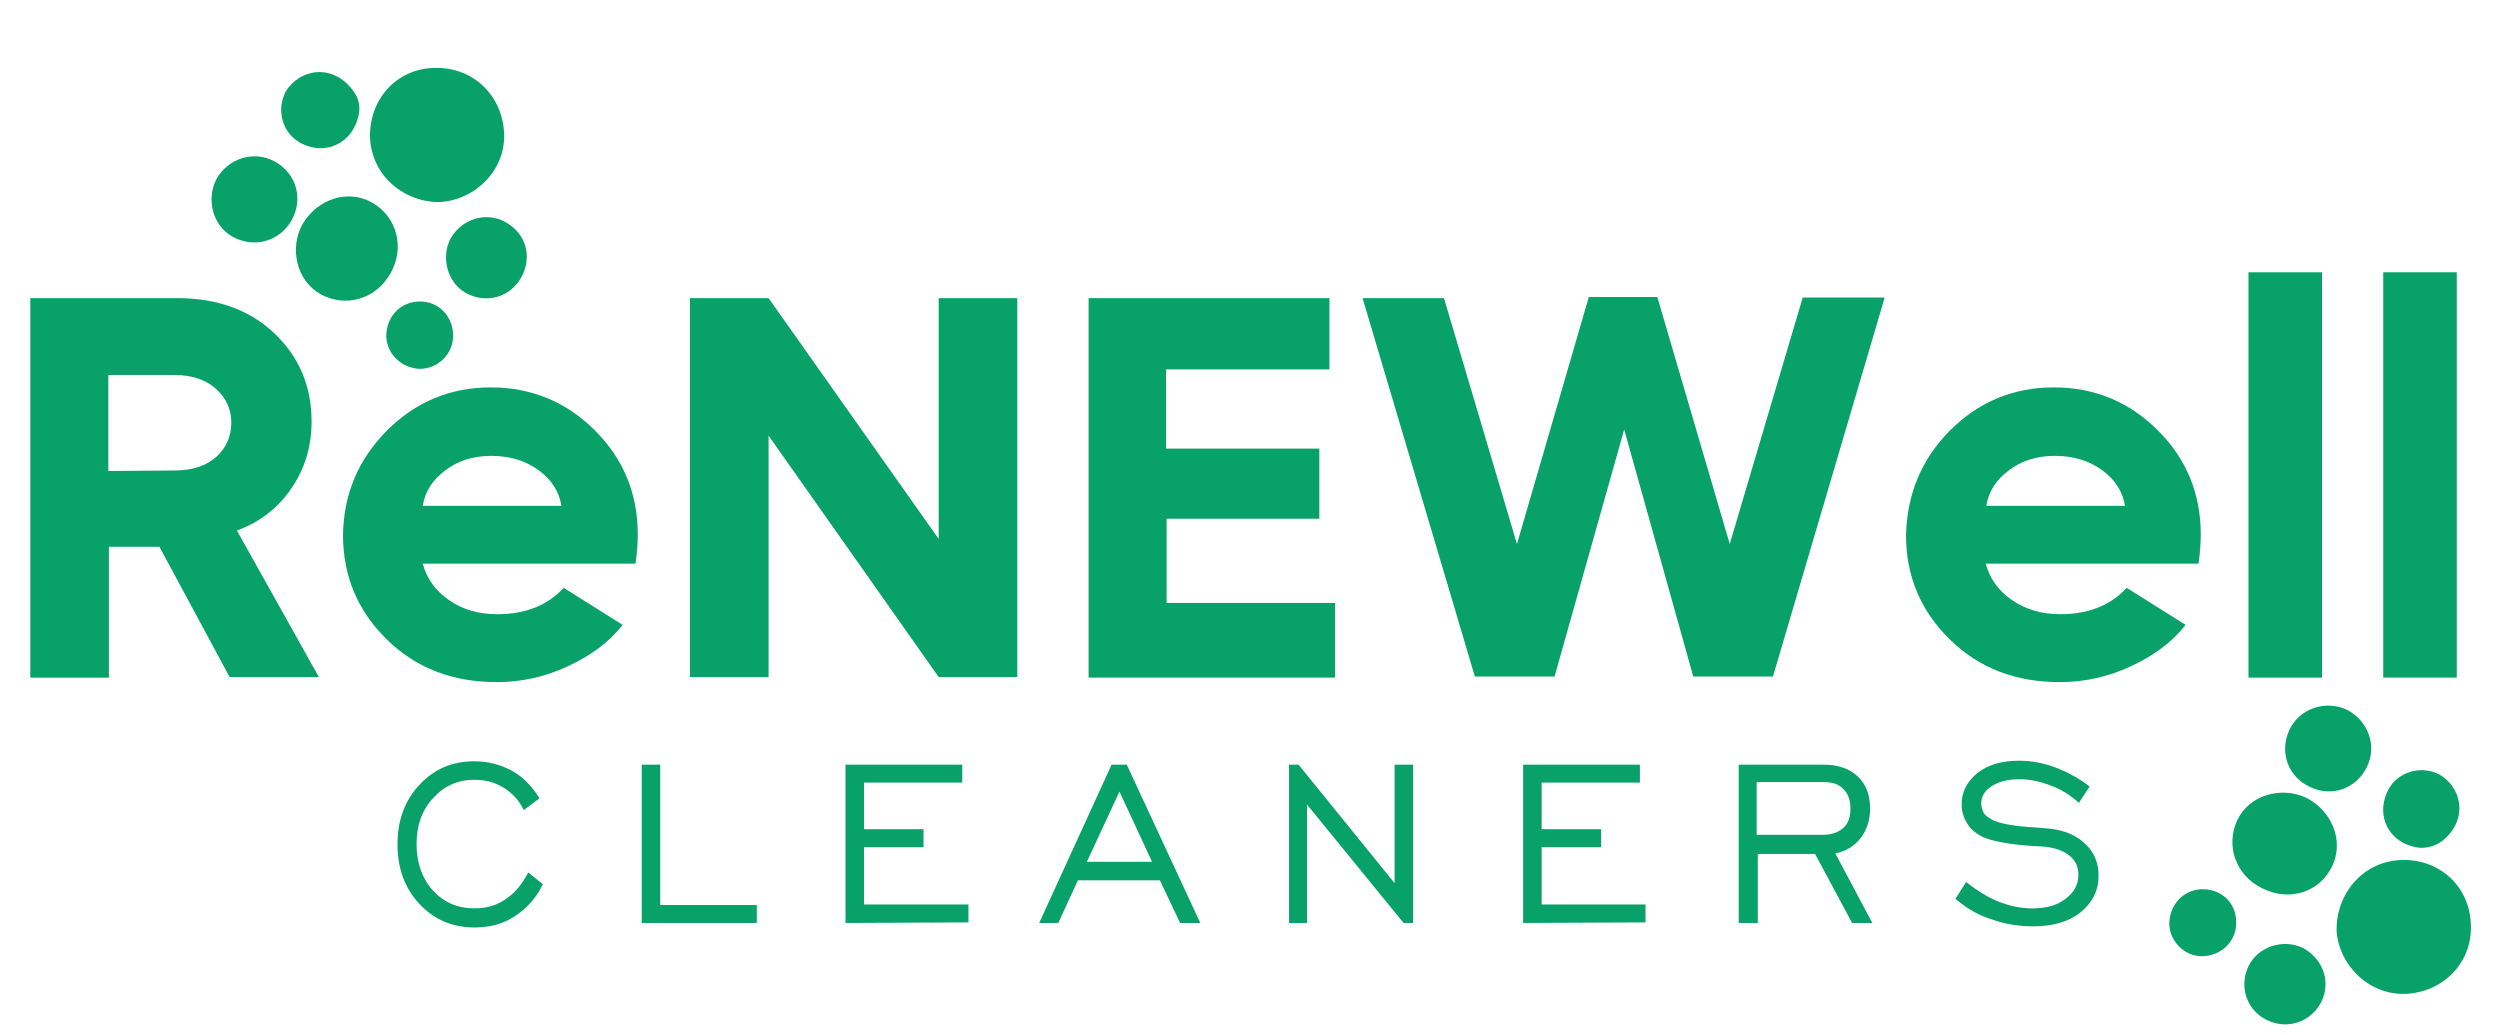 <svg xml:space="preserve" style="enable-background:new 0 0 445.3 184.3;" viewBox="0 0 445.3 184.3" y="0px" x="0px" xmlns:xlink="http://www.w3.org/1999/xlink" xmlns="http://www.w3.org/2000/svg" id="Layer_1" version="1.1">
<style type="text/css">
	.st0{display:none;}
	.st1{fill:#09A16A;}
</style>
<g class="st0" id="Layer_2_00000111897750751929387140000014288464461236364714_">
</g>
<g id="Layer_1_00000074403279668461602880000007638656842093470608_">
	<g id="Layer_3">
	</g>
	<g>
		<path d="M31.5,53.1c7.2,0,13,2.1,17.4,6.3c4.4,4.2,6.6,9.4,6.6,15.7c0,4.4-1.2,8.4-3.6,11.9c-2.4,3.5-5.6,6-9.7,7.5
			l14.6,26.1H40.9L28.4,97.4h-9v23.3h-14V53.1L31.5,53.1L31.5,53.1z M31.1,83.8c3.1,0,5.6-0.8,7.4-2.4c1.8-1.6,2.7-3.7,2.7-6.1
			c0-2.4-0.9-4.4-2.8-6.1c-1.8-1.6-4.3-2.4-7.3-2.4H19.3v17.1L31.1,83.8L31.1,83.8z" class="st1"></path>
		<path d="M68.9,76.7c5.1-5.1,11.3-7.7,18.5-7.7c7.3,0,13.5,2.6,18.6,7.7s7.6,11.3,7.6,18.5c0,1.4-0.1,3.1-0.4,5.2H75.3
			c0.7,2.6,2.2,4.8,4.7,6.5c2.4,1.7,5.3,2.5,8.6,2.5c5,0,9-1.6,11.8-4.7l10.5,6.6c-2.4,3.1-5.7,5.5-9.8,7.4s-8.3,2.8-12.6,2.8
			c-7.9,0-14.4-2.5-19.6-7.6c-5.2-5.1-7.8-11.3-7.8-18.6C61.2,88,63.8,81.9,68.9,76.7z M75.3,90.1H100c-0.4-2.5-1.7-4.6-4-6.3
			c-2.3-1.7-5.1-2.6-8.5-2.6c-3.3,0-6,0.9-8.2,2.6C77,85.5,75.7,87.6,75.3,90.1z" class="st1"></path>
		<path d="M122.9,120.7V53.1h14l30.3,42.9V53.1h14v67.5h-14l-30.3-43v43H122.9z" class="st1"></path>
		<path d="M193.9,53.1h42.9v12.7h-29.1v14.1H235v12.5h-27.2v15h30v13.3h-43.9L193.9,53.1L193.9,53.1z" class="st1"></path>
		<path d="M242.7,53.1h14.5l13,43.8l12.8-44h12.2l12.9,44l13-43.9h14.6l-19.9,67.5h-14.2l-12.3-44l-12.4,44h-14.2
			L242.7,53.1z" class="st1"></path>
		<path d="M347.3,76.7c5.1-5.1,11.3-7.7,18.5-7.7c7.3,0,13.5,2.6,18.6,7.7S392,88,392,95.2c0,1.4-0.1,3.1-0.4,5.2h-37.9
			c0.7,2.6,2.2,4.8,4.7,6.5c2.5,1.7,5.3,2.5,8.6,2.5c5,0,9-1.6,11.8-4.7l10.5,6.6c-2.4,3.1-5.7,5.5-9.8,7.4s-8.3,2.8-12.6,2.8
			c-7.9,0-14.4-2.5-19.6-7.6s-7.8-11.3-7.8-18.6C339.7,88,342.2,81.9,347.3,76.7z M353.8,90.1h24.7c-0.4-2.5-1.7-4.6-4-6.3
			c-2.3-1.7-5.1-2.6-8.5-2.6c-3.3,0-6,0.9-8.2,2.6C355.5,85.5,354.2,87.6,353.8,90.1z" class="st1"></path>
		<path d="M413.6,120.7h-13.1V48.5h13.1V120.7z" class="st1"></path>
		<path d="M437.6,120.7h-13.1V48.5h13.1V120.7z" class="st1"></path>
	</g>
	<g>
		<path d="M94.1,155.4l2.6,2.1c-1.2,2.5-2.9,4.3-5,5.7s-4.5,2-7.2,2c-3.9,0-7.2-1.4-9.8-4.2c-2.6-2.8-3.9-6.3-3.9-10.6
			c0-4.3,1.3-7.8,3.9-10.6s5.8-4.2,9.8-4.2c2.4,0,4.7,0.6,6.7,1.7c2,1.1,3.6,2.8,4.9,4.9l-2.8,2.1c-0.8-1.7-2-3-3.6-4
			c-1.6-1-3.3-1.4-5.2-1.4c-3,0-5.4,1.1-7.4,3.3s-2.9,4.9-2.9,8.2c0,3.3,1,6.1,2.9,8.2s4.4,3.2,7.4,3.2c2.1,0,3.9-0.5,5.5-1.6
			C91.7,159.1,93,157.5,94.1,155.4z" class="st1"></path>
		<path d="M114.3,164.4v-28.2h3.3v25h17.2v3.2H114.3z" class="st1"></path>
		<path d="M150.6,164.4v-28.2h20.8v3.2h-17.5v8.3h10.6v3.2h-10.6v10.2h18.6v3.2L150.6,164.4L150.6,164.4z" class="st1"></path>
		<path d="M185.1,164.4l12.9-28.2h2.7l13.1,28.2h-3.6l-3.6-7.6h-14.6l-3.5,7.6H185.1z M193.6,153.5h11.6l-5.8-12.5
			L193.6,153.5z" class="st1"></path>
		<path d="M229.6,164.4v-28.2h1.7l17.1,21.1v-21.1h3.3v28.2H250l-17.2-21.1v21.1H229.6z" class="st1"></path>
		<path d="M271.3,164.4v-28.2h20.8v3.2h-17.5v8.3h10.6v3.2h-10.6v10.2h18.5v3.2L271.3,164.4L271.3,164.4z" class="st1"></path>
		<path d="M309.7,164.4v-28.2h15.1c2.6,0,4.6,0.7,6.1,2.1c1.5,1.4,2.2,3.3,2.2,5.8c0,2-0.6,3.8-1.7,5.2
			s-2.7,2.4-4.5,2.7l6.6,12.4h-3.6l-6.6-12.3h-10.2v12.3L309.7,164.4L309.7,164.4z M312.9,148.7h11.6c1.7,0,2.9-0.4,3.8-1.2
			c0.9-0.8,1.3-1.9,1.3-3.5c0-1.5-0.4-2.6-1.3-3.5s-2-1.2-3.6-1.2h-11.8V148.7z" class="st1"></path>
		<path d="M348.3,160.1l1.9-3c1.9,1.5,3.8,2.7,5.8,3.5c2,0.8,4,1.2,6,1.2c2.4,0,4.4-0.5,5.9-1.7
			c1.5-1.1,2.3-2.5,2.3-4.3c0-1.4-0.5-2.5-1.6-3.4c-1.1-0.9-2.6-1.4-4.5-1.6c-0.5,0-1.1-0.1-2-0.1c-4.3-0.3-7.3-0.9-8.9-1.6
			c-1.2-0.6-2.2-1.4-2.8-2.4c-0.6-1-1-2.1-1-3.4c0-2.3,1-4.1,2.8-5.6c1.9-1.5,4.4-2.2,7.4-2.2c2.2,0,4.4,0.4,6.5,1.2
			c2.1,0.8,4.2,1.9,6.1,3.4l-1.9,2.9c-1.6-1.4-3.3-2.5-5.1-3.1c-1.8-0.7-3.6-1.1-5.5-1.1c-2,0-3.6,0.4-4.9,1.2s-1.9,1.9-1.9,3.1
			c0,0.5,0.1,0.9,0.3,1.4s0.5,0.8,1,1.1c1.1,0.9,3.4,1.4,7,1.7c1.7,0.1,2.9,0.2,3.9,0.3c2.7,0.3,4.8,1.2,6.4,2.8
			c1.6,1.5,2.3,3.4,2.3,5.6c0,2.6-1.1,4.8-3.2,6.5c-2.1,1.7-5,2.5-8.4,2.5c-2.6,0-5.1-0.4-7.3-1.2
			C352.5,163.1,350.3,161.8,348.3,160.1z" class="st1"></path>
	</g>
</g>
<g id="Layer_4">
</g>
<path d="M427.4,153.2c-6.8,0.4-11.4,6.3-11.2,12.7c0.5,6.3,6.1,11.6,12.7,11.1c6.6-0.5,11.6-5.8,11.2-12.5
	C439.8,157.6,434.2,152.8,427.4,153.2z" class="st1"></path>
<path d="M392,158.4c-3.4,0.2-5.7,3.1-5.6,6.4c0.2,3.2,3.1,5.8,6.3,5.5c3.3-0.3,5.8-2.9,5.6-6.3
	C398.2,160.6,395.4,158.2,392,158.4z" class="st1"></path>
<path d="M415.4,154.3c2.2-4.6-0.1-9.9-4.6-12.2c-4.5-2.1-10.2-0.5-12.3,4c-2.1,4.5-0.3,9.8,4.4,12.1
	C407.8,160.7,413.2,158.9,415.4,154.3z" class="st1"></path>
<path d="M435,149.8c4.9-3.9,3.4-9.9-0.8-12c-3.3-1.5-7.5-0.2-9,3.3c-2,4.3,0.3,9.2,5.7,9.9
	C432.3,151.1,433.8,150.7,435,149.8z" class="st1"></path>
<path d="M413.5,178.4c1.8-3.7,0.1-7.8-3.4-9.6c-3.5-1.6-7.9-0.2-9.6,3.3c-1.7,3.6-0.4,7.8,3.3,9.6
	C407.5,183.5,411.7,182,413.5,178.4z" class="st1"></path>
<path d="M411.3,140.1c4,2,8.4,0.4,10.3-3.5c1.9-3.9,0.1-8.3-3.6-10.2c-3.7-1.7-8.4-0.3-10.2,3.6
	C406,133.8,407.4,138.2,411.3,140.1" class="st1"></path>
<path d="M65.9,24c0,6.8,5.5,11.8,12,12c6.3-0.1,12-5.3,11.9-11.9c-0.1-6.6-5-11.9-11.8-12C71.1,11.9,66,17.2,65.9,24z" class="st1"></path>
<path d="M68.8,59.7c0,3.4,2.8,5.9,6,6c3.2,0,6-2.7,5.9-6c0-3.3-2.5-6-5.9-6C71.4,53.7,68.9,56.3,68.8,59.7z" class="st1"></path>
<path d="M66.3,36.1c-4.4-2.5-9.8-0.6-12.4,3.8c-2.4,4.3-1.1,10.1,3.2,12.5c4.4,2.4,9.7,1,12.4-3.6
	C72.2,44.1,70.7,38.6,66.3,36.1z" class="st1"></path>
<path d="M63,16.3c-3.6-5.1-9.6-4.1-12.1,0c-1.7,3.2-0.7,7.4,2.7,9.2c4.1,2.2,9.2,0.3,10.3-5.1
	C64.2,19,63.9,17.5,63,16.3z" class="st1"></path>
<path d="M90.1,39.6c-3.5-2-7.8-0.6-9.8,2.8c-1.8,3.3-0.7,7.9,2.7,9.8c3.5,1.9,7.7,0.9,9.8-2.7
	C94.9,45.8,93.7,41.6,90.1,39.6z" class="st1"></path>
<path d="M51.9,39.3c2.2-3.8,0.9-8.4-2.9-10.5c-3.8-2.1-8.3-0.6-10.4,3c-1.9,3.6-0.8,8.4,2.9,10.4
	C45.2,44.2,49.7,43.1,51.9,39.3" class="st1"></path>
</svg>
